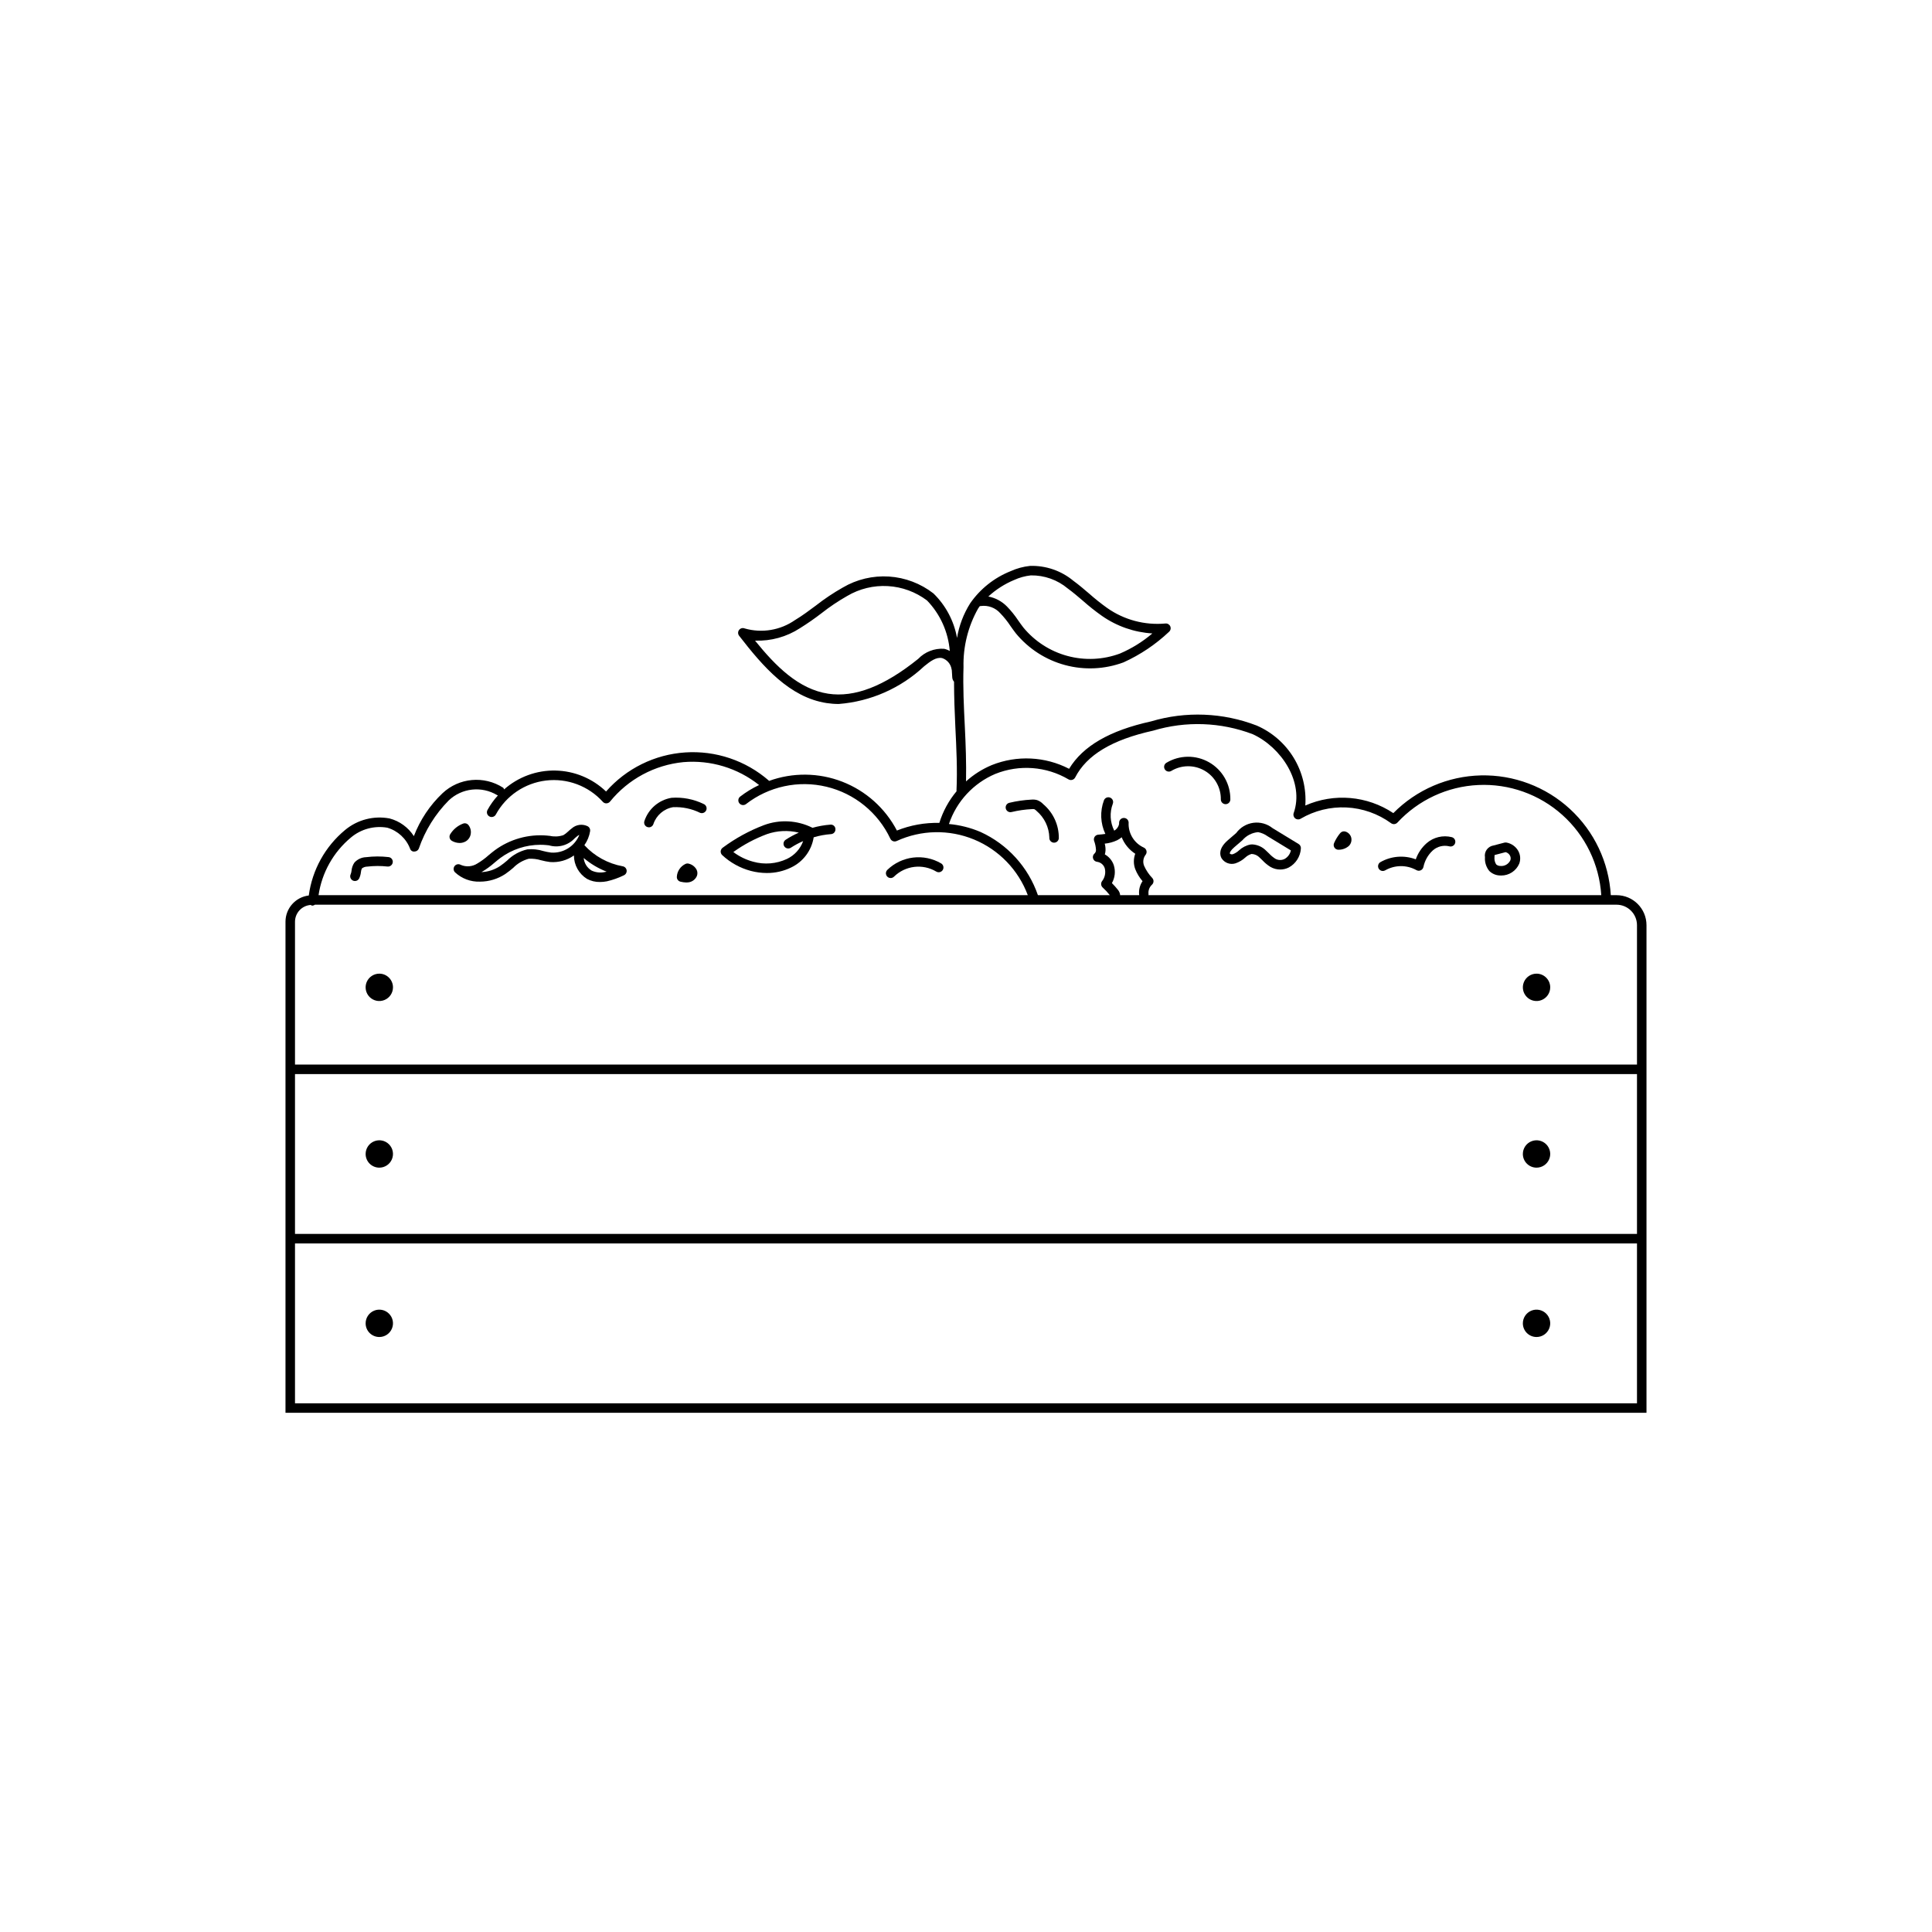 <?xml version="1.0" encoding="UTF-8"?>
<!-- Uploaded to: ICON Repo, www.iconrepo.com, Generator: ICON Repo Mixer Tools -->
<svg fill="#000000" width="800px" height="800px" version="1.1" viewBox="144 144 512 512" xmlns="http://www.w3.org/2000/svg">
 <g>
  <path d="m572.39 381.23h-1.512c-0.512-8.723-4.387-16.902-10.809-22.824-6.426-5.922-14.895-9.117-23.629-8.918-8.734 0.203-17.051 3.785-23.195 9.996-6.918-4.617-15.719-5.375-23.324-2.012 0.305-4.43-0.77-8.848-3.074-12.645-2.309-3.793-5.734-6.781-9.809-8.551-8.953-3.453-18.797-3.84-27.992-1.102-10.953 2.41-18.074 6.527-21.723 12.566-6.359-3.285-13.836-3.644-20.48-0.992-2.508 1.043-4.82 2.508-6.836 4.328 0.094-4.883-0.082-9.781-0.32-14.547-0.254-5.16-0.523-10.504-0.348-15.723-0.133-5.43 1.199-10.793 3.863-15.527 0.148-0.223 0.297-0.434 0.449-0.645h-0.004c0.113 0 0.223-0.012 0.332-0.035 1.91-0.246 3.82 0.469 5.102 1.914 1 1.039 1.906 2.168 2.699 3.375 0.469 0.664 0.941 1.328 1.441 1.969 3.367 4.086 7.922 7.019 13.035 8.395s10.523 1.125 15.488-0.719c4.441-2.012 8.516-4.75 12.059-8.098 0.418-0.363 0.551-0.957 0.324-1.465-0.227-0.5-0.754-0.801-1.305-0.734-5.461 0.5-10.926-0.957-15.41-4.113-1.656-1.184-3.25-2.453-4.769-3.805-1.332-1.141-2.715-2.32-4.176-3.391h-0.004c-3.219-2.68-7.309-4.086-11.496-3.957-1.797 0.188-3.555 0.668-5.195 1.418-4.312 1.727-8.02 4.684-10.668 8.496-1.762 2.797-2.945 5.918-3.484 9.176-0.797-4.488-2.984-8.609-6.246-11.793-3.387-2.637-7.492-4.195-11.777-4.477-4.285-0.277-8.555 0.738-12.254 2.918-2.496 1.41-4.883 3.008-7.137 4.777-1.77 1.32-3.602 2.688-5.5 3.828h-0.004c-3.887 2.719-8.797 3.535-13.355 2.231-0.527-0.219-1.137-0.055-1.484 0.398-0.348 0.457-0.344 1.086 0.008 1.539 6.356 8.207 13.383 16.34 23.211 17.84 1.055 0.16 2.117 0.242 3.184 0.242 8.465-0.66 16.453-4.184 22.645-9.996 1.637-1.324 3.184-2.5 4.762-2.168 1.301 0.426 2.262 1.539 2.492 2.887l0.074 0.355c0.051 0.656 0.09 1.301 0.121 1.938v0.004l0.004 0.004c0.035 0.395 0.195 0.773 0.465 1.07 0.012 4.031 0.152 8.066 0.348 11.996 0.277 5.551 0.562 11.293 0.301 16.898 0 0.043 0.039 0.074 0.043 0.117h-0.004c-2.07 2.469-3.629 5.328-4.582 8.406-3.848-0.09-7.672 0.598-11.246 2.027-3.102-5.926-8.246-10.527-14.484-12.945-6.234-2.418-13.137-2.488-19.422-0.199-0.027-0.027-0.02-0.074-0.051-0.102h0.004c-6.113-5.316-14.078-7.996-22.16-7.453-8.082 0.543-15.621 4.266-20.965 10.352-3.613-3.469-8.395-5.449-13.402-5.551-5.008-0.105-9.867 1.68-13.617 5-0.078-0.156-0.105-0.336-0.25-0.453h-0.004c-5.055-3.258-11.676-2.656-16.062 1.457-3.352 3.176-5.945 7.062-7.598 11.375-1.48-2.316-3.781-3.988-6.438-4.684-4.188-0.789-8.504 0.328-11.781 3.051-5.277 4.371-8.715 10.57-9.629 17.363-3.516 0.422-6.164 3.402-6.172 6.941v130.15h360.68v-129.23c-0.004-4.387-3.559-7.941-7.945-7.945zm-159.63-83.527c1.395-0.641 2.887-1.055 4.418-1.219 3.582-0.059 7.062 1.18 9.805 3.484 1.398 1.02 2.711 2.144 4.023 3.266 1.59 1.414 3.258 2.738 4.996 3.965 3.945 2.762 8.578 4.379 13.387 4.668-2.574 2.195-5.465 3.992-8.578 5.324-4.453 1.656-9.312 1.883-13.902 0.648-4.59-1.234-8.68-3.867-11.703-7.535-0.473-0.605-0.922-1.238-1.363-1.871-0.887-1.332-1.891-2.582-3.008-3.727-1.336-1.355-3.047-2.269-4.914-2.625 2.004-1.848 4.32-3.328 6.84-4.379zm-18.586 18.23h-0.004c-2.562-0.16-5.066 0.816-6.84 2.676-9.035 7.277-16.859 10.289-23.863 9.227-7.828-1.195-13.91-7.301-19.371-14.062h0.004c4.215 0.152 8.371-1 11.906-3.301 1.969-1.227 3.871-2.551 5.707-3.965 2.152-1.695 4.43-3.223 6.812-4.574 3.25-1.918 6.996-2.828 10.762-2.613 3.769 0.215 7.387 1.543 10.395 3.82 3.496 3.629 5.621 8.359 6.019 13.383-0.473-0.281-0.992-0.48-1.531-0.59zm13.629 33.152-0.004-0.004c6.332-2.539 13.484-2 19.363 1.457 0.301 0.18 0.66 0.227 0.996 0.129 0.336-0.094 0.617-0.324 0.777-0.637 3.051-5.953 9.805-10.008 20.652-12.398 8.664-2.609 17.945-2.281 26.402 0.938 7.551 3.473 13.719 12.707 10.848 20.914-0.176 0.504-0.012 1.062 0.402 1.395 0.414 0.336 0.996 0.371 1.449 0.09 3.672-2.152 7.894-3.191 12.148-2.984 4.254 0.211 8.352 1.656 11.797 4.16 0.516 0.391 1.246 0.328 1.688-0.145 5.562-6.008 13.262-9.586 21.438-9.965 8.176-0.383 16.176 2.465 22.273 7.926 6.094 5.461 9.801 13.102 10.32 21.27h-120.03c0.004-0.078 0.066-0.141 0.055-0.223-0.141-0.945 0.199-1.898 0.902-2.547 0.504-0.457 0.555-1.234 0.113-1.75-0.91-0.945-1.648-2.039-2.18-3.238-0.395-0.941-0.273-2.023 0.32-2.856 0.273-0.301 0.387-0.715 0.301-1.113-0.086-0.398-0.355-0.73-0.727-0.895-2.391-1.094-3.945-3.453-4.016-6.078 0.016-0.191 0.02-0.387 0.008-0.578-0.035-0.668-0.586-1.188-1.254-1.188-0.672-0.004-1.223 0.516-1.266 1.184l-0.016 0.473h0.004c-0.172 0.723-0.633 1.348-1.281 1.719-1.117-2.223-1.258-4.812-0.379-7.141 0.121-0.312 0.113-0.66-0.023-0.965s-0.387-0.543-0.699-0.664c-0.312-0.125-0.66-0.117-0.965 0.02-0.309 0.137-0.547 0.391-0.664 0.703-1.082 2.894-0.945 6.106 0.375 8.902-0.59 0.09-1.207 0.156-1.867 0.199h-0.004c-0.379 0.027-0.723 0.223-0.945 0.531-0.215 0.312-0.277 0.707-0.176 1.074 0.293 0.781 0.465 1.602 0.512 2.434 0.012 0.348-0.117 0.68-0.359 0.926-0.406 0.324-0.57 0.863-0.414 1.359s0.602 0.844 1.117 0.879c0.934 0.141 1.703 0.801 1.98 1.703 0.312 1.211 0.031 2.5-0.758 3.473-0.336 0.523-0.246 1.211 0.215 1.629 0.684 0.621 1.312 1.301 1.883 2.027h-19.059 0.004c-2.559-7.434-8.059-13.492-15.211-16.754-2.664-1.133-5.484-1.844-8.367-2.106 2.012-5.988 6.496-10.828 12.312-13.289zm33.055 32.148-0.004-0.004c-0.047-0.516-0.254-1.008-0.586-1.406-0.5-0.629-1.031-1.227-1.602-1.793 0.816-1.441 0.996-3.156 0.504-4.734-0.41-1.219-1.258-2.242-2.379-2.871 0.109-0.352 0.168-0.715 0.184-1.082 0.016-0.598-0.055-1.195-0.211-1.77 1.145-0.109 2.266-0.414 3.305-0.906 0.426-0.211 0.824-0.477 1.188-0.781 0.723 1.789 1.977 3.312 3.594 4.367-0.484 1.312-0.488 2.754-0.004 4.066 0.461 1.164 1.117 2.246 1.938 3.195-0.738 1.09-1.055 2.41-0.887 3.715zm-203.87-15.273c2.672-2.254 6.203-3.211 9.648-2.613 2.781 0.812 5.019 2.879 6.051 5.59 0.16 0.488 0.648 0.797 1.16 0.727 0.496-0.008 0.941-0.309 1.137-0.762 1.648-4.801 4.359-9.164 7.926-12.773 3.484-3.316 8.754-3.887 12.867-1.398 0.055 0.043 0.125 0.02 0.184 0.055-1.078 1.172-2.008 2.469-2.773 3.867-0.16 0.293-0.195 0.641-0.102 0.961s0.312 0.59 0.609 0.75c0.293 0.16 0.637 0.195 0.957 0.098 0.324-0.094 0.594-0.312 0.75-0.609 2.711-4.981 7.668-8.336 13.301-9.008 5.633-0.668 11.238 1.43 15.043 5.633 0.242 0.285 0.605 0.438 0.977 0.414 0.367-0.012 0.711-0.184 0.945-0.473 4.82-5.938 11.816-9.699 19.426-10.449 7.219-0.617 14.402 1.555 20.07 6.07-1.777 0.836-3.457 1.863-5.012 3.062-0.266 0.203-0.438 0.504-0.48 0.836-0.043 0.332 0.051 0.668 0.258 0.93 0.43 0.543 1.215 0.641 1.766 0.223 6.047-4.691 13.895-6.383 21.332-4.598 7.441 1.785 13.668 6.856 16.926 13.777 0.297 0.625 1.039 0.898 1.668 0.609 6.484-2.977 13.914-3.125 20.508-0.402s11.754 8.07 14.246 14.754h-187.96c0.883-5.969 3.934-11.406 8.57-15.27zm340.83 149.93h-355.64v-42.367h355.64zm0-44.887h-355.64v-42.363h355.64zm-355.64-44.883v-37.859c0.012-2.348 1.832-4.281 4.172-4.441 0.105 0.047 0.172 0.152 0.293 0.168 0.055 0.004 0.109 0.012 0.164 0.012 0.238-0.016 0.465-0.102 0.656-0.246h344.93c2.996 0.004 5.422 2.43 5.426 5.426v36.938z"/>
  <path d="m244.52 402.03c-1.469 0-2.789 0.887-3.352 2.238-0.562 1.355-0.25 2.918 0.785 3.953 1.039 1.039 2.598 1.348 3.953 0.785 1.355-0.559 2.238-1.883 2.238-3.348 0-2.004-1.625-3.629-3.625-3.629z"/>
  <path d="m244.52 453.44c1.465 0 2.789-0.883 3.348-2.238 0.562-1.355 0.254-2.914-0.785-3.953-1.035-1.035-2.594-1.348-3.949-0.785-1.355 0.562-2.238 1.883-2.238 3.352 0 0.961 0.379 1.883 1.059 2.562 0.684 0.68 1.605 1.062 2.566 1.062z"/>
  <path d="m244.52 498.32c1.465 0 2.789-0.883 3.348-2.238 0.562-1.355 0.254-2.914-0.785-3.949-1.035-1.039-2.598-1.348-3.949-0.789-1.355 0.562-2.238 1.887-2.238 3.352 0 0.961 0.379 1.883 1.059 2.562 0.684 0.68 1.605 1.062 2.566 1.062z"/>
  <path d="m551.2 402.03c-1.469 0-2.789 0.883-3.352 2.238s-0.25 2.918 0.785 3.953c1.035 1.039 2.598 1.348 3.953 0.785 1.355-0.559 2.238-1.883 2.238-3.348 0-2.004-1.625-3.629-3.625-3.629z"/>
  <path d="m551.2 453.44c1.465 0 2.785-0.883 3.348-2.238s0.25-2.914-0.785-3.953c-1.039-1.035-2.598-1.348-3.953-0.785-1.355 0.562-2.238 1.883-2.238 3.352 0 0.961 0.383 1.883 1.062 2.562 0.68 0.68 1.602 1.062 2.566 1.062z"/>
  <path d="m551.2 498.32c1.465 0 2.785-0.883 3.348-2.238 0.562-1.355 0.25-2.914-0.785-3.949-1.039-1.039-2.598-1.348-3.953-0.789-1.355 0.562-2.238 1.887-2.238 3.352 0 0.961 0.383 1.883 1.062 2.562 0.68 0.68 1.602 1.062 2.566 1.062z"/>
  <path d="m342.97 374.8c1.383 0.363 2.809 0.551 4.238 0.555 2.227 0.016 4.43-0.484 6.434-1.457 3.199-1.516 5.441-4.512 5.992-8.004 1.496-0.449 3.035-0.73 4.59-0.844 0.336-0.02 0.645-0.172 0.867-0.422 0.219-0.254 0.332-0.582 0.309-0.914-0.008-0.336-0.156-0.656-0.406-0.879-0.254-0.223-0.59-0.332-0.926-0.297-1.617 0.121-3.219 0.406-4.781 0.848-0.023-0.016-0.035-0.047-0.059-0.059-3.988-1.969-8.609-2.211-12.777-0.66-3.894 1.48-7.566 3.488-10.91 5.973-0.316 0.215-0.52 0.562-0.551 0.945-0.027 0.383 0.117 0.754 0.395 1.02 2.144 2 4.75 3.441 7.586 4.195zm4.266-9.742c2.723-0.949 5.66-1.09 8.457-0.398-1.211 0.531-2.375 1.16-3.481 1.883-0.285 0.184-0.48 0.473-0.547 0.805-0.066 0.328 0 0.672 0.184 0.949 0.188 0.281 0.48 0.477 0.809 0.539 0.332 0.062 0.672-0.008 0.949-0.195 1.027-0.672 2.113-1.254 3.238-1.738-0.758 2.086-2.309 3.785-4.316 4.734-2.789 1.297-5.953 1.555-8.918 0.727-1.906-0.508-3.699-1.379-5.273-2.566 2.742-1.969 5.734-3.562 8.898-4.738z"/>
  <path d="m315.59 363.19c0.121 0.039 0.246 0.059 0.375 0.059 0.551 0 1.035-0.359 1.199-0.887 0.785-2.32 2.777-4.031 5.191-4.449 2.481-0.117 4.953 0.398 7.184 1.496 0.648 0.242 1.371-0.074 1.633-0.719 0.25-0.648-0.07-1.379-0.719-1.633-2.633-1.281-5.559-1.844-8.48-1.633-3.371 0.555-6.152 2.941-7.211 6.191-0.098 0.316-0.066 0.664 0.086 0.957 0.156 0.297 0.422 0.516 0.742 0.617z"/>
  <path d="m380.03 376.69c0.34 0 0.664-0.137 0.902-0.379 2.988-2.93 7.574-3.481 11.172-1.344 0.59 0.363 1.363 0.184 1.73-0.402 0.367-0.59 0.191-1.363-0.391-1.734-4.613-2.723-10.477-2.019-14.312 1.719-0.355 0.359-0.457 0.902-0.262 1.367 0.195 0.469 0.652 0.773 1.16 0.773z"/>
  <path d="m238.06 377.48c0.477 0.004 0.91-0.266 1.125-0.688 0.242-0.527 0.402-1.094 0.465-1.672 0.023-0.344 0.113-0.676 0.266-0.984 0.41-0.305 0.902-0.473 1.414-0.477 1.781-0.207 3.578-0.215 5.363-0.02 0.688 0.07 1.305-0.422 1.391-1.109 0.039-0.332-0.055-0.664-0.262-0.926-0.211-0.262-0.512-0.43-0.844-0.465-1.977-0.23-3.977-0.223-5.949 0.02-1.191 0.035-2.32 0.559-3.113 1.445-0.426 0.633-0.688 1.363-0.754 2.121-0.027 0.316-0.105 0.629-0.223 0.926-0.195 0.391-0.18 0.855 0.051 1.227 0.227 0.375 0.633 0.602 1.07 0.602z"/>
  <path d="m265.8 367.4c0.578 0.004 1.148-0.148 1.648-0.441 0.676-0.41 1.145-1.094 1.289-1.871 0.16-0.848-0.047-1.723-0.566-2.41-0.336-0.445-0.926-0.617-1.449-0.414-1.422 0.535-2.625 1.531-3.418 2.828-0.176 0.297-0.227 0.648-0.137 0.98 0.086 0.332 0.309 0.613 0.609 0.777 0.617 0.352 1.312 0.539 2.023 0.551z"/>
  <path d="m326.61 372.9c-0.309-0.105-0.645-0.09-0.941 0.043-1.344 0.629-2.231 1.953-2.301 3.438-0.023 0.613 0.398 1.152 1 1.281 0.496 0.125 1.004 0.191 1.516 0.207 0.176 0 0.352-0.012 0.523-0.035 1.004-0.113 1.867-0.754 2.269-1.676 0.211-0.535 0.191-1.133-0.055-1.648-0.414-0.797-1.145-1.379-2.012-1.609z"/>
  <path d="m498.7 369.19 0.113-0.004c0.961-0.008 1.891-0.355 2.625-0.98 0.586-0.562 0.836-1.391 0.664-2.188-0.184-0.785-0.773-1.41-1.543-1.645-0.496-0.156-1.035-0.004-1.375 0.391-0.672 0.805-1.223 1.703-1.641 2.664-0.172 0.391-0.133 0.84 0.102 1.195 0.23 0.355 0.629 0.57 1.055 0.566z"/>
  <path d="m467.71 371.42c0.777 1.254 2.312 1.82 3.719 1.371 0.977-0.336 1.875-0.875 2.633-1.578 0.465-0.434 1.027-0.746 1.637-0.91 0.816 0.039 1.586 0.395 2.141 0.992 0.246 0.227 0.488 0.461 0.723 0.695 0.629 0.68 1.348 1.273 2.137 1.758 0.781 0.445 1.664 0.684 2.562 0.684 0.797 0 1.578-0.184 2.289-0.543 1.844-1.004 3.047-2.883 3.191-4.977 0.062-0.496-0.168-0.98-0.594-1.242l-6.902-4.203c-1.434-1.148-3.277-1.66-5.098-1.418-1.824 0.246-3.465 1.227-4.547 2.715l-2.18 1.879c-2.539 2.188-2.164 3.93-1.711 4.777zm3.356-2.867 2.18-1.879c1.055-1.238 2.555-2.008 4.172-2.148 0.91 0.18 1.77 0.555 2.519 1.098l6.156 3.742v0.004c-0.203 0.961-0.812 1.789-1.668 2.266-0.789 0.391-1.719 0.363-2.481-0.078-0.59-0.383-1.133-0.836-1.609-1.352-0.266-0.266-0.531-0.531-0.812-0.777-0.969-0.988-2.269-1.578-3.652-1.652-0.16 0-0.32 0.008-0.48 0.027-1.141 0.223-2.195 0.766-3.047 1.559-0.461 0.434-1.004 0.773-1.594 1-0.277 0.098-0.586 0.051-0.82-0.129-0.121-0.234 0.23-0.902 1.137-1.68z"/>
  <path d="m266.11 373.2c-0.543-0.32-1.242-0.191-1.629 0.305-0.391 0.5-0.352 1.207 0.09 1.656 1.785 1.676 4.164 2.57 6.613 2.484 2.387 0 4.723-0.703 6.715-2.019 0.73-0.508 1.434-1.055 2.106-1.633 1.129-1.16 2.551-1.992 4.113-2.414 1.102-0.055 2.207 0.078 3.266 0.398 0.793 0.211 1.598 0.371 2.41 0.473 2.242 0.168 4.469-0.449 6.305-1.746 0.004 2.535 1.32 4.887 3.477 6.219 1.055 0.555 2.227 0.836 3.414 0.816 0.613 0 1.227-0.062 1.828-0.18 1.559-0.355 3.074-0.891 4.512-1.594 0.504-0.227 0.805-0.758 0.738-1.309-0.07-0.551-0.492-0.992-1.039-1.082-3.906-0.707-7.477-2.672-10.16-5.594 0.785-1.109 1.305-2.383 1.523-3.723 0.074-0.492-0.152-0.988-0.574-1.254-1.391-0.727-3.086-0.523-4.269 0.508-0.352 0.266-0.684 0.551-1.004 0.852-0.375 0.363-0.785 0.684-1.23 0.953-1.141 0.391-2.371 0.461-3.547 0.203l-0.797-0.082v-0.004c-4.945-0.426-9.879 0.965-13.871 3.914-0.57 0.422-1.113 0.879-1.656 1.332-0.902 0.809-1.883 1.531-2.926 2.148-1.312 0.852-2.969 0.992-4.406 0.371zm38.227 1.891v-0.004c-1.195 0.273-2.449 0.141-3.559-0.375-1.184-0.723-1.957-1.957-2.094-3.336 1.809 1.539 3.863 2.762 6.078 3.621-0.137 0.031-0.281 0.062-0.426 0.09zm-32.602-0.055h0.004c1.18-0.699 2.289-1.512 3.316-2.422 0.512-0.43 1.023-0.852 1.551-1.25 3.062-2.262 6.773-3.484 10.582-3.488 0.516 0 1.039 0.02 1.551 0.07l0.754 0.078h-0.004c2.406 0.715 5.012 0.023 6.742-1.797 0.266-0.234 0.527-0.477 0.816-0.695v0.004c0.152-0.117 0.312-0.215 0.488-0.293-1.211 3.023-4.231 4.922-7.477 4.699-0.703-0.09-1.398-0.227-2.086-0.406-1.359-0.43-2.793-0.578-4.215-0.445-2.035 0.461-3.898 1.488-5.367 2.969-0.605 0.523-1.234 1.012-1.891 1.469-1.469 0.969-3.172 1.52-4.93 1.594z"/>
  <path d="m541.49 376.01c0.109 0.004 0.215 0.012 0.32 0.012 2.09 0.02 3.988-1.223 4.805-3.144 0.41-1.113 0.312-2.352-0.266-3.387-0.656-1.152-1.789-1.957-3.094-2.199-0.191-0.035-0.387-0.031-0.574 0.016l-2.922 0.762h-0.004c-0.707 0.117-1.34 0.512-1.758 1.098-0.418 0.586-0.586 1.312-0.465 2.023-0.094 1.312 0.32 2.617 1.156 3.637 0.754 0.73 1.75 1.152 2.801 1.184zm-1.426-5.402c0.105-0.039 0.215-0.074 0.328-0.098l2.613-0.684c0.48 0.129 0.891 0.445 1.137 0.879 0.219 0.391 0.262 0.855 0.117 1.281-0.473 1.004-1.52 1.605-2.621 1.504-0.418 0.004-0.82-0.141-1.133-0.414-0.359-0.566-0.52-1.242-0.453-1.914-0.004-0.406 0.039-0.555 0.016-0.555z"/>
  <path d="m454.41 348.3c2.691-1.617 6.051-1.652 8.777-0.086 2.727 1.562 4.391 4.481 4.348 7.625-0.004 0.332 0.125 0.656 0.359 0.895 0.234 0.238 0.551 0.375 0.887 0.379h0.016c0.688 0 1.25-0.555 1.258-1.246 0.051-4.055-2.098-7.82-5.613-9.84-3.519-2.019-7.856-1.973-11.332 0.121-0.594 0.355-0.785 1.129-0.426 1.727 0.355 0.594 1.129 0.785 1.727 0.426z"/>
  <path d="m510.46 374.82c0.223 0.004 0.445-0.059 0.637-0.172 2.559-1.465 5.695-1.484 8.273-0.055 0.348 0.195 0.762 0.215 1.125 0.055 0.363-0.16 0.629-0.48 0.723-0.867 0.344-1.688 1.211-3.227 2.477-4.398 1.188-1.062 2.816-1.473 4.367-1.102 0.32 0.098 0.664 0.059 0.961-0.102 0.293-0.16 0.512-0.43 0.605-0.754 0.094-0.32 0.055-0.664-0.105-0.961-0.16-0.293-0.434-0.508-0.754-0.602-2.363-0.605-4.871-0.004-6.707 1.602-1.309 1.152-2.293 2.625-2.863 4.269-3.078-1.16-6.512-0.887-9.371 0.738-0.492 0.289-0.73 0.867-0.582 1.418 0.148 0.547 0.648 0.93 1.215 0.93z"/>
  <path d="m412.07 359.2c1.789-0.43 3.613-0.691 5.453-0.777 0.191-0.023 0.387-0.02 0.578 0.02 0.234 0.121 0.441 0.285 0.617 0.477 2.066 1.762 3.289 4.312 3.367 7.027-0.059 0.691 0.449 1.305 1.145 1.367l0.113 0.004c0.648 0 1.191-0.496 1.254-1.145 0.055-3.484-1.461-6.809-4.125-9.059-0.445-0.484-1.004-0.855-1.629-1.078-0.473-0.129-0.965-0.172-1.453-0.133-1.992 0.098-3.973 0.383-5.91 0.848-0.328 0.078-0.609 0.281-0.785 0.566-0.176 0.285-0.23 0.629-0.152 0.957 0.078 0.324 0.285 0.605 0.57 0.781 0.285 0.172 0.633 0.227 0.957 0.145z"/>
 </g>
</svg>